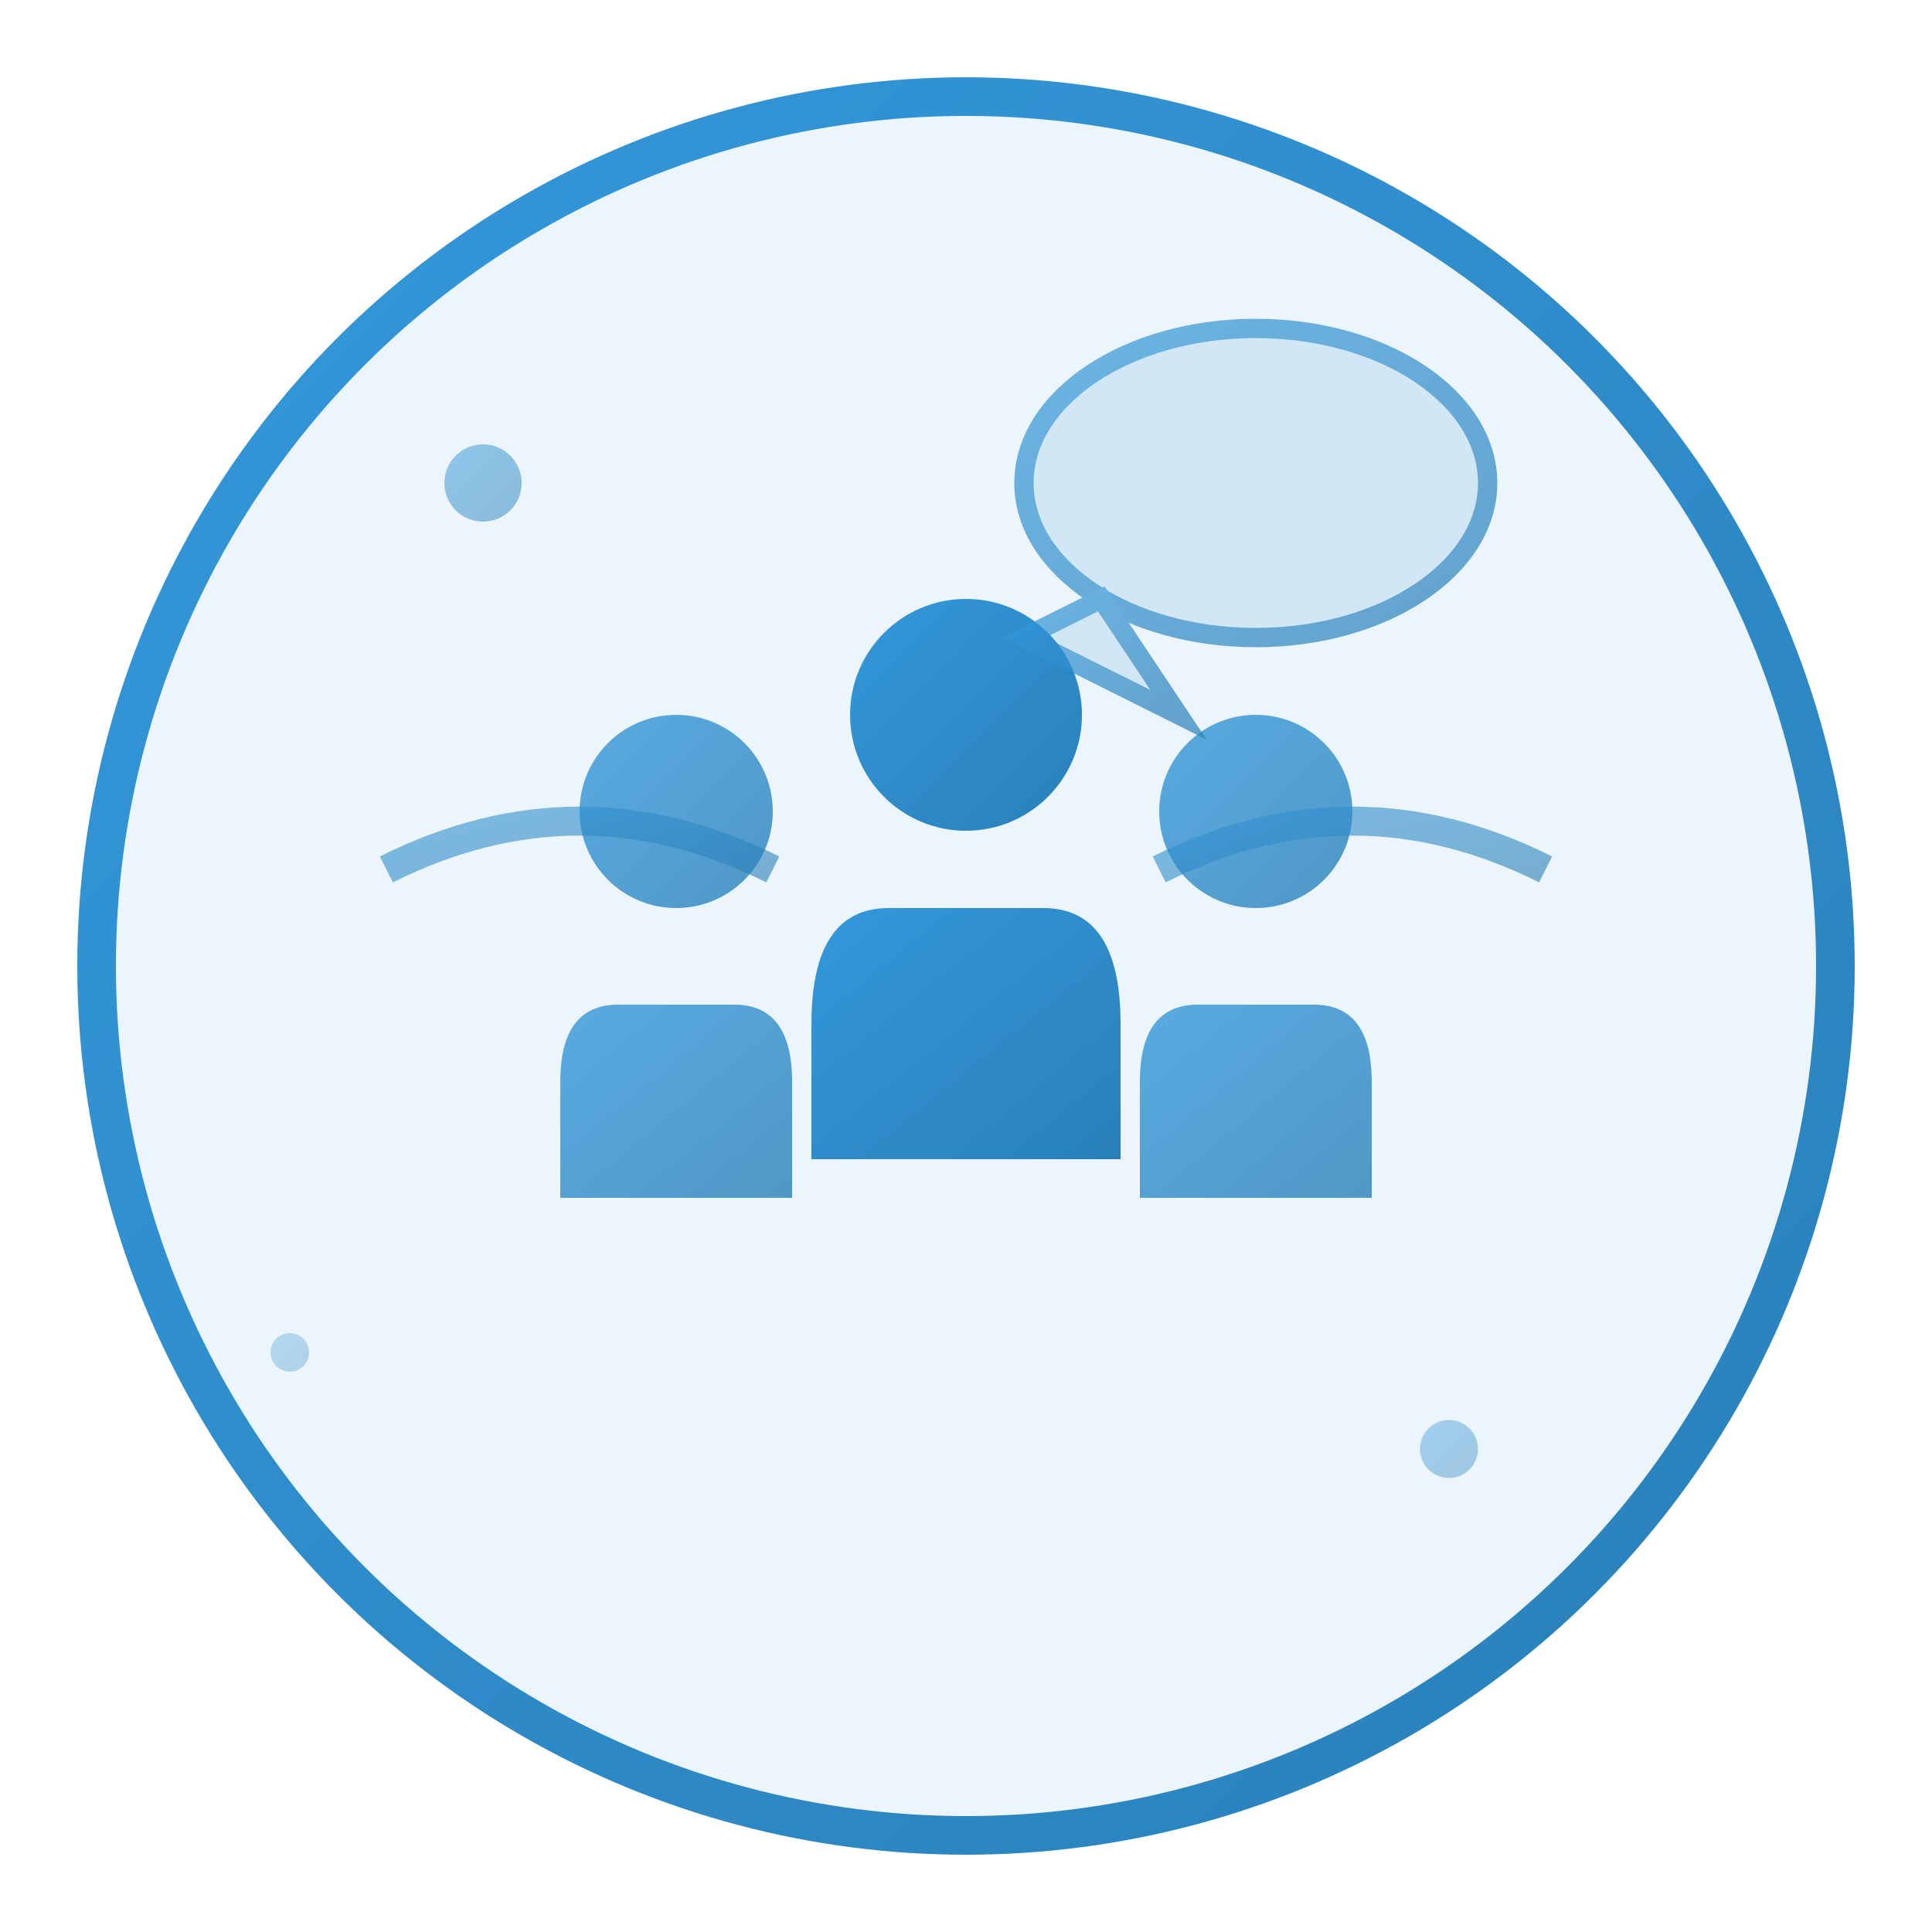<svg xmlns="http://www.w3.org/2000/svg" viewBox="0 0 100 100" width="100" height="100">
  <defs>
    <linearGradient id="aboutGradient" x1="0%" y1="0%" x2="100%" y2="100%">
      <stop offset="0%" style="stop-color:#3498db;stop-opacity:1" />
      <stop offset="100%" style="stop-color:#2980b9;stop-opacity:1" />
    </linearGradient>
  </defs>
  
  <!-- Background circle -->
  <circle cx="50" cy="50" r="45" fill="rgba(52, 152, 219, 0.1)" stroke="url(#aboutGradient)" stroke-width="2"/>
  
  <!-- Group of people icon -->
  <g transform="translate(50, 50)">
    <!-- Person 1 (center) -->
    <g transform="translate(0, -5)">
      <circle cx="0" cy="-8" r="6" fill="url(#aboutGradient)"/>
      <path d="M-8,8 Q-8,2 -4,2 L4,2 Q8,2 8,8 L8,15 L-8,15 Z" fill="url(#aboutGradient)"/>
    </g>
    
    <!-- Person 2 (left) -->
    <g transform="translate(-15, 0)" opacity="0.8">
      <circle cx="0" cy="-8" r="5" fill="url(#aboutGradient)"/>
      <path d="M-6,6 Q-6,2 -3,2 L3,2 Q6,2 6,6 L6,12 L-6,12 Z" fill="url(#aboutGradient)"/>
    </g>
    
    <!-- Person 3 (right) -->
    <g transform="translate(15, 0)" opacity="0.8">
      <circle cx="0" cy="-8" r="5" fill="url(#aboutGradient)"/>
      <path d="M-6,6 Q-6,2 -3,2 L3,2 Q6,2 6,6 L6,12 L-6,12 Z" fill="url(#aboutGradient)"/>
    </g>
  </g>
  
  <!-- Connecting elements -->
  <path d="M20,45 Q30,40 40,45" stroke="url(#aboutGradient)" stroke-width="1.5" fill="none" opacity="0.6"/>
  <path d="M60,45 Q70,40 80,45" stroke="url(#aboutGradient)" stroke-width="1.5" fill="none" opacity="0.6"/>
  
  <!-- Speech bubble -->
  <g transform="translate(65, 25)" opacity="0.7">
    <ellipse cx="0" cy="0" rx="12" ry="8" fill="rgba(52, 152, 219, 0.2)" stroke="url(#aboutGradient)" stroke-width="1"/>
    <polygon points="-8,6 -4,12 -12,8" fill="rgba(52, 152, 219, 0.2)" stroke="url(#aboutGradient)" stroke-width="1"/>
  </g>
  
  <!-- Decorative elements -->
  <circle cx="25" cy="25" r="2" fill="url(#aboutGradient)" opacity="0.5"/>
  <circle cx="75" cy="75" r="1.5" fill="url(#aboutGradient)" opacity="0.4"/>
  <circle cx="15" cy="70" r="1" fill="url(#aboutGradient)" opacity="0.3"/>
</svg>
